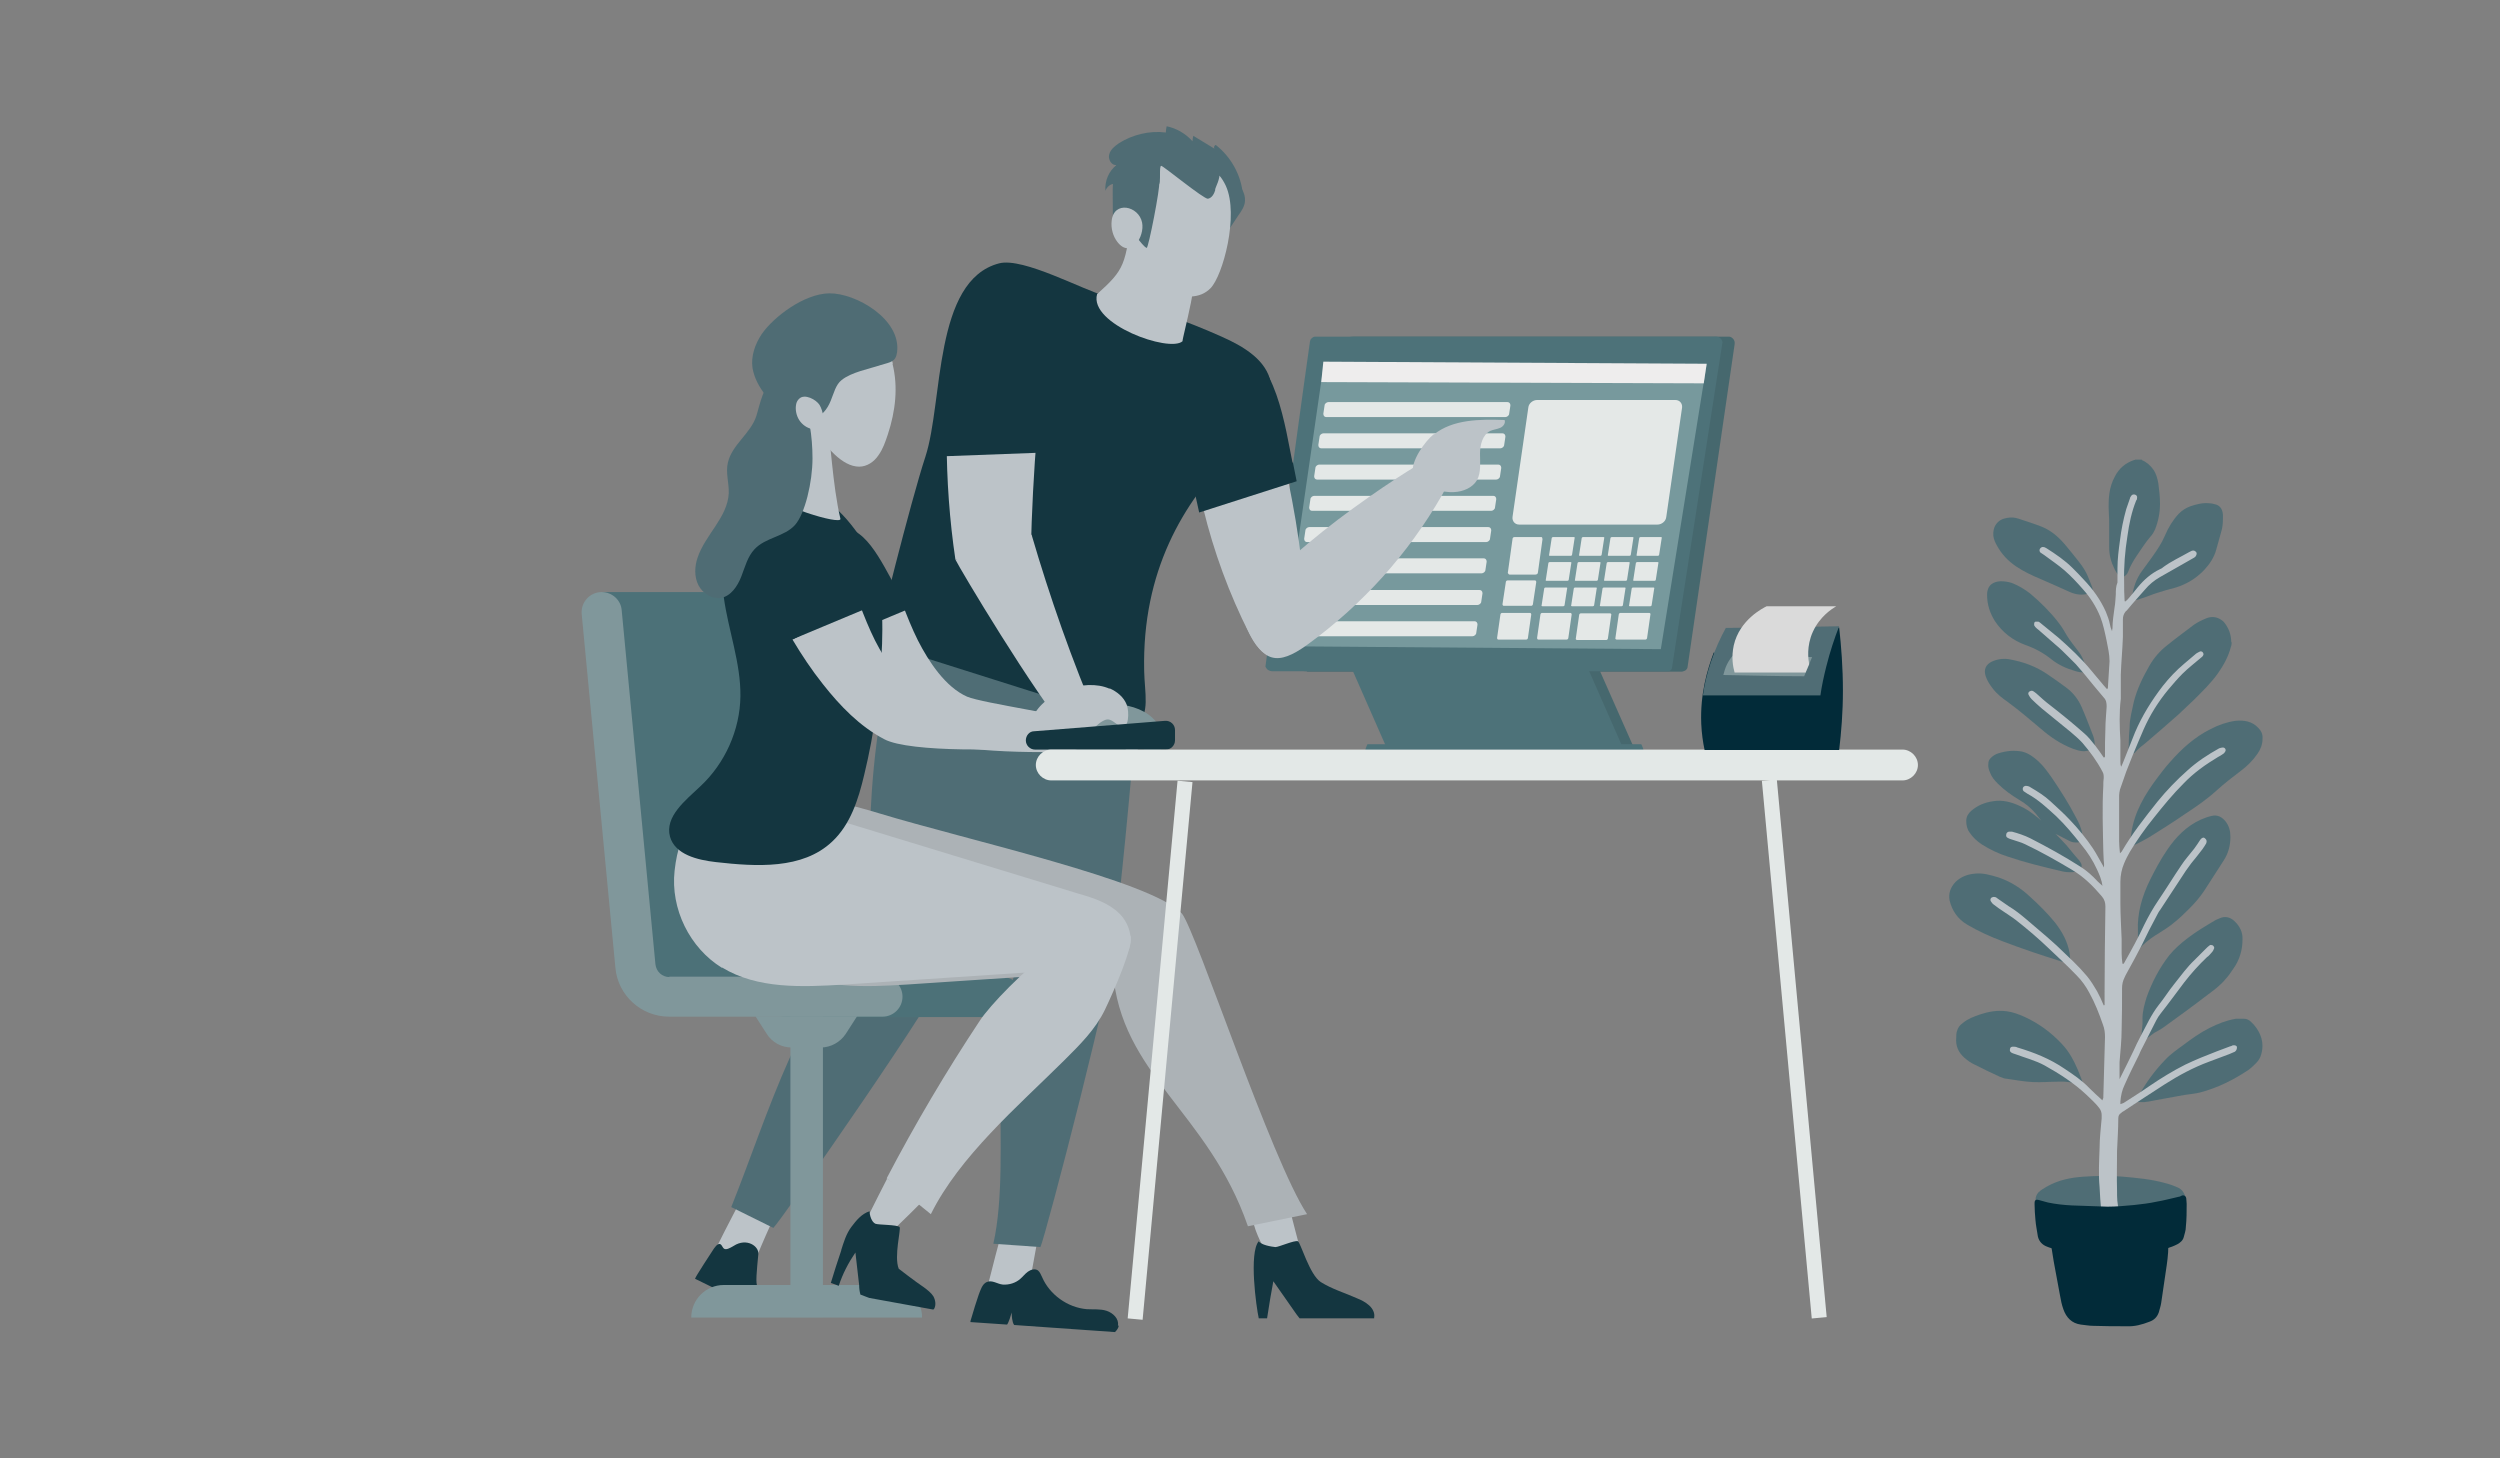 <?xml version="1.0" encoding="UTF-8"?>
<svg id="Ebene_1" data-name="Ebene 1" xmlns="http://www.w3.org/2000/svg" version="1.1" viewBox="0 0 600 350">
  <rect x="0" y="0" width="600" height="350" fill="#808080" stroke="none"/>
  <defs>
    <style>
      .cls-1, .cls-2, .cls-3, .cls-4, .cls-5, .cls-6, .cls-7, .cls-8, .cls-9, .cls-10, .cls-11, .cls-12, .cls-13, .cls-14, .cls-15, .cls-16, .cls-17, .cls-18 {
        stroke-width: 0px;
      }

      .cls-1, .cls-2, .cls-9, .cls-15 {
        fill-rule: evenodd;
      }

      .cls-1, .cls-7 {
        fill: #143640;
      }

      .cls-2 {
        fill: #acb2b6;
      }

      .cls-3 {
        fill: #e3e8e7;
      }

      .cls-4 {
        fill: #77999d;
      }

      .cls-5 {
        fill: #4f6d75;
      }

      .cls-6 {
        fill: #46686e;
      }

      .cls-8 {
        fill: #eeeded;
      }

      .cls-9 {
        fill: #4f6c74;
      }

      .cls-10 {
        fill: #506d75;
      }

      .cls-11 {
        fill: #dadada;
      }

      .cls-12 {
        fill: #4c7178;
      }

      .cls-13, .cls-15 {
        fill: #bcc3c8;
      }

      .cls-14 {
        fill: #e4e8e7;
      }

      .cls-16 {
        fill: #4d7279;
      }

      .cls-17 {
        fill: #022b39;
      }

      .cls-18 {
        fill: #80979b;
      }
    </style>
  </defs>
  <g>
    <polygon class="cls-6" points="394.5 184.8 373 184.8 362.3 160.4 383.7 160.4 394.5 184.8"/>
    <g>
      <path class="cls-6" d="M313.7,161.1c-4,0-6.7-3.2-6.2-7.2l9.3-65.9c.6-4,4.2-7.2,8.2-7.2,30,0,60,0,90.1,0,.1,0,.8.2,1.1.9.2.4.1.8.1,1-.1,1-4.9,33.3-11.3,77.5,0,.1-.2.5-.5.7-.3.2-.6.2-.8.3-30,0-60,0-90,0h0Z"/>
      <path class="cls-16" d="M305.3,161.1c-.6,0-1.1-.4-1.1-.4-.3-.3-.4-.6-.5-.7,2-15.1,10.5-77.1,10.7-78.1.1-.5.4-.7.4-.7.3-.3.6-.4.7-.4,31.9,0,63.9,0,95.8,0,0,0,1.1-.2,1.7.5.3.3.3.6.4.8-4,26-8.1,52-12.1,78,0,0,0,.4-.2.6-.2.3-.6.4-.7.4-7.8,0-93.9,0-95.2,0h0Z"/>
    </g>
    <path class="cls-16" d="M393.9,178.6h-65.7c-.2.4-.7,1.4-.7,2.7,0,1.4.5,2.4.7,2.8h65.7c.2-.4.7-1.4.7-2.8s-.5-2.3-.7-2.7Z"/>
    <polygon class="cls-16" points="381.1 160.4 362.3 160.4 362.1 160.4 343.5 160.4 343.2 160.4 324.4 160.4 333.9 182 352.8 182 353 182 371.6 182 371.8 182 390.6 182 381.1 160.4"/>
    <g>
      <polygon class="cls-4" points="307.9 155.1 398.6 155.8 409.6 87.4 317.7 87.4 307.9 155.1"/>
      <polygon class="cls-8" points="317.6 86.8 409.6 87.3 408.9 92 317.1 91.7 317.6 86.8"/>
    </g>
    <path class="cls-14" d="M361.3,100.1h-43c-.4,0-.7-.3-.7-.8l.3-2c0-.4.5-.8.9-.8h43c.4,0,.7.3.7.8l-.3,2c0,.4-.5.8-.9.8Z"/>
    <path class="cls-14" d="M384.1,133.4h-4.9c-.2,0-.3-.1-.2-.3l.6-3.9c0-.2.2-.3.3-.3h4.9c.2,0,.3.1.2.3l-.6,3.9c0,.2-.2.3-.3.3Z"/>
    <path class="cls-14" d="M377,133.4h-5c-.2,0-.3-.1-.2-.3l.6-3.9c0-.2.2-.3.3-.3h5c.2,0,.3.1.2.3l-.6,3.9c0,.2-.2.3-.3.3Z"/>
    <path class="cls-14" d="M397.9,133.4h-4.9c-.2,0-.3-.1-.2-.3l.6-3.9c0-.2.2-.3.3-.3h4.9c.2,0,.3.1.2.3l-.6,3.9c0,.2-.2.3-.3.3h0Z"/>
    <path class="cls-14" d="M391.1,133.4h-5c-.2,0-.3-.1-.2-.3l.6-3.9c0-.2.2-.3.3-.3h5c.2,0,.3.1.2.3l-.6,3.9c0,.2-.2.3-.3.3Z"/>
    <path class="cls-14" d="M376,153.5h-6.8c-.2,0-.3-.2-.3-.4l.8-5.6c0-.2.2-.4.4-.4h6.8c.2,0,.3.2.3.4l-.8,5.6c0,.2-.2.4-.4.4Z"/>
    <path class="cls-14" d="M385.5,153.6h-7c-.2,0-.4-.2-.3-.4l.8-5.6c0-.2.2-.4.4-.4h7c.2,0,.4.2.3.4l-.8,5.6c0,.2-.2.4-.4.4Z"/>
    <path class="cls-14" d="M394.9,153.5h-6.9c-.2,0-.4-.2-.3-.4l.8-5.6c0-.2.2-.4.4-.4h6.9c.2,0,.4.2.3.4l-.8,5.6c0,.2-.2.4-.4.4h0Z"/>
    <path class="cls-14" d="M366.3,153.5h-6.7c-.2,0-.3-.2-.3-.4l.8-5.6c0-.2.2-.4.4-.4h6.7c.2,0,.3.2.3.4l-.8,5.6c0,.2-.2.4-.4.4Z"/>
    <path class="cls-14" d="M383.2,139.4h-5c-.2,0-.3-.1-.2-.3l.6-3.9c0-.2.2-.3.3-.3h5c.2,0,.3.1.2.3l-.6,3.9c0,.2-.2.3-.3.3Z"/>
    <path class="cls-14" d="M376.2,139.4h-5c-.2,0-.3-.1-.2-.3l.6-3.9c0-.2.2-.3.3-.3h5c.2,0,.3.1.2.3l-.6,3.9c0,.2-.2.3-.3.3Z"/>
    <path class="cls-14" d="M397.1,139.4h-4.9c-.2,0-.3-.1-.2-.3l.6-3.9c0-.2.2-.3.3-.3h4.9c.2,0,.3.1.2.3l-.6,3.9c0,.2-.2.3-.3.3h0Z"/>
    <path class="cls-14" d="M390.2,139.4h-5c-.2,0-.3-.1-.2-.3l.6-3.9c0-.2.2-.3.3-.3h5c.2,0,.3.1.2.3l-.6,3.9c0,.2-.2.3-.3.3Z"/>
    <path class="cls-14" d="M382.3,145.5h-5c-.2,0-.3-.1-.2-.3l.6-3.9c0-.2.2-.3.3-.3h5c.2,0,.3.1.2.3l-.6,3.9c0,.2-.2.3-.3.3Z"/>
    <path class="cls-14" d="M375.2,145.5h-5c-.2,0-.3-.1-.2-.3l.6-3.9c0-.2.2-.3.3-.3h5c.2,0,.3.1.2.3l-.6,3.9c0,.2-.2.3-.3.3Z"/>
    <path class="cls-14" d="M396.1,145.5h-4.9c-.2,0-.3-.1-.2-.3l.6-3.9c0-.2.2-.3.3-.3h4.9c.2,0,.3.1.2.3l-.6,3.9c0,.2-.2.3-.3.3h0Z"/>
    <path class="cls-14" d="M389.2,145.5h-5c-.2,0-.3-.1-.2-.3l.6-3.9c0-.2.2-.3.3-.3h5c.2,0,.3.1.2.3l-.6,3.9c0,.2-.2.3-.3.3Z"/>
    <path class="cls-14" d="M367.5,145.4h-6.6c-.2,0-.3-.2-.3-.4l.8-5.3c0-.2.2-.4.4-.4h6.6c.2,0,.3.2.3.4l-.8,5.3c0,.2-.2.4-.4.4Z"/>
    <path class="cls-14" d="M363.5,128.9c3.4,0,5.9,0,6.3,0,.2,0,.3,0,.3.1,0,.1.1.2.1.4l-1.1,8c0,.3-.3.5-.6.5h-6.2s-.2,0-.3-.2c-.2-.2-.1-.4-.1-.4l1.1-7.9s0-.2.1-.3c.1-.2.3-.2.4-.2h0Z"/>
    <path class="cls-14" d="M397.8,125.9h-33.2c-1,0-1.7-.8-1.6-1.8l3.8-26.3c.1-1,1.1-1.8,2.1-1.8h33.2c1,0,1.7.8,1.6,1.8l-3.8,26.3c-.1,1-1.1,1.8-2.1,1.8Z"/>
    <path class="cls-14" d="M360.1,107.6h-43c-.4,0-.7-.3-.7-.8l.3-2c0-.4.5-.8.9-.8h43c.4,0,.7.3.7.8l-.3,2c0,.4-.5.8-.9.8Z"/>
    <path class="cls-14" d="M359.1,115.1h-43c-.4,0-.7-.3-.7-.8l.3-2c0-.4.5-.8.9-.8h43c.4,0,.7.3.7.8l-.3,2c0,.4-.5.8-.9.8Z"/>
    <path class="cls-14" d="M357.9,122.6h-43c-.4,0-.7-.3-.7-.8l.3-2c0-.4.5-.8.9-.8h43c.4,0,.7.3.7.8l-.3,2c0,.4-.5.8-.9.8Z"/>
    <path class="cls-14" d="M356.7,130.1h-43c-.4,0-.7-.3-.7-.8l.3-2c0-.4.5-.8.9-.8h43c.4,0,.7.3.7.8l-.3,2c0,.4-.5.8-.9.8Z"/>
    <path class="cls-14" d="M355.6,137.6h-43c-.4,0-.7-.3-.7-.8l.3-2c0-.4.5-.8.9-.8h43c.4,0,.7.3.7.8l-.3,2c0,.4-.5.8-.9.8Z"/>
    <path class="cls-14" d="M354.6,145.2h-43c-.4,0-.7-.3-.7-.8l.3-2c0-.4.5-.8.9-.8h43c.4,0,.7.3.7.8l-.3,2c0,.4-.5.8-.9.8Z"/>
    <path class="cls-14" d="M353.4,152.7h-43c-.4,0-.7-.3-.7-.8l.3-2c0-.4.5-.8.9-.8h43c.4,0,.7.3.7.8l-.3,2c0,.4-.5.8-.9.8Z"/>
  </g>
  <g>
    <g>
      <g>
        <path class="cls-13" d="M288.8,122.1c2.5,10.3,6.2,20.4,11,29.9,1.3,2.6,3.2,5.4,6,5.6,3.3.2,6.1-3.2,6.6-6.5,1.5-9-.7-23.4-3.2-35.6l-20.5,6.6Z"/>
        <path class="cls-1" d="M310.2,111c-1.6-7.5-4-26.7-14.1-27.6-11.8-1-12,16.3-11.1,23.8.6,5.3,1.6,10.6,2.8,15.8l23.4-7.5c-.3-1.5-.6-3-.9-4.5Z"/>
        <path class="cls-13" d="M340.2,111.7c1.8-1.1,4-2.2,5.9-1.2,2.7,1.5,1.6,5.6,0,8.3-8.1,14.1-19.1,26.3-32.3,35.9-7.3,5.3-10.7,4.2-14.5-3.9-4.2-8.9,29.6-32.4,40.8-39.1Z"/>
        <path class="cls-13" d="M344.1,104.3c4.6-3.7,11.1-3.7,17-3.5.3.7-.3,1.6-1.1,1.9-.7.3-1.6.4-2.3.7-1.9.9-2.5,3.4-2.5,5.5,0,2.1.3,4.4-.7,6.3-1.1,1.9-3.4,2.8-5.5,2.9-2.6.2-9.2-1.1-9.9-4.4-.6-3,2.9-7.8,5-9.5Z"/>
      </g>
      <g>
        <path class="cls-5" d="M273.6,146.7c-2.2-6.3-26.1,1.1-30.2,11.5-2.6,2.1-4.9,5.3-5.9,8.6-1.8,5.5-1.2,11-.6,16.2,2.3,18.7,5.4,37.1,9.2,55.1.3,1.3.6,2.7,1.4,3.7,2,2.4,5.4,1.5,8.3-.8.2.1.4.2.6.3,1.9.7,8-3.5,9.4-5.2,1.4-1.7,9.6-84.4,7.9-89.5Z"/>
        <path class="cls-13" d="M236.6,310.2c3.2.7,6.6.7,10.1,0,.7-3.8,1.4-7.7,2.1-11.5,0-.5.2-1,0-1.4-.2-.6-.9-.9-1.6-1.1-2.6-.7-6.6-1.1-7.5,2.2-1.1,4-2,7.9-3.1,11.9Z"/>
        <path class="cls-5" d="M267.3,225.8c-1.8-7-10.4-12.4-19.1-1-13.3,17.3-4.9,52-9.8,73.7l11.3.8c1.1-2.1,18.7-69.6,17.7-73.5Z"/>
        <path class="cls-5" d="M219.6,165.5c2.6,2.4,6.2,2.9,9.6,3.2,28,2,44.8-6,41.8-19.1-3-13.5-28.2-13.1-41.6-9.8-2.9.7-7.1,1.3-9.2,3.8-3.1,3.6-6.9,16.2-.7,21.9Z"/>
        <path class="cls-5" d="M215,155.8c5.3-18.4,38.4-11.4,41,7.4,1.3,9.7-1.9,19.4-5.8,28.4-3.2,7.4-6.8,14.5-10.9,21.4-3.6,6.2-8,14.4-12.3,20.1-.5.6-17-1.4-17.4-5-.9-8.9-1.2-17.9-.9-26.9.4-15,2-30.9,6.2-45.4Z"/>
        <path class="cls-7" d="M268.3,318.1c.3-1.6-1.2-3-2.7-3.5s-3.2-.3-4.8-.4c-4.6-.4-8.9-3.5-10.7-7.7-.3-.6-.5-1.2-1-1.6-.7-.5-1.7-.2-2.4.3s-1.2,1.2-1.8,1.7c-1.1,1-2.7,1.5-4.2,1.4-1.3-.1-2.6-1.2-3.9-.6-1.1.5-1.5,2-1.9,3-.6,1.8-1.2,3.6-1.7,5.4-.1.4-.3.8-.3,1.2l8.8.6c.4-.5.9-2.2,1.1-2.9,0,.7.1,2.4.6,3l24.2,1.7c.4-.4.8-.9.9-1.5Z"/>
        <g>
          <path class="cls-13" d="M171.2,300.8c2.7,1.9,5.9,3.2,9.2,3.7,1.5-3.6,3-7.2,4.6-10.7.2-.5.4-.9.3-1.4,0-.7-.7-1.3-1.2-1.7-2.2-1.6-5.8-3.6-7.4-.6-1.9,3.6-3.7,7.2-5.5,10.8Z"/>
          <path class="cls-5" d="M227.4,232.2c.6-7.3-6.4-16.9-17.3-8.2-17.5,14-25.8,43.8-34.6,65.7l10.1,5c1.7-1.5,41.4-58.4,41.7-62.5Z"/>
          <path class="cls-7" d="M181.5,312.3c.8-1.4.8-2.9.3-3.6-.5-.6-.2-3.5.2-7.7.2-1.9-2.8-4-5.9-2-1,.6-1.8,1-2.3.7-.5-.3-.6-1.4-1.4-1.1-.7.3-1.4,1.6-2,2.5-1,1.5-2,3.1-3,4.7-.2.3-.4.7-.6,1.1l13.7,6.7c.4-.3.7-.8,1-1.3Z"/>
        </g>
      </g>
      <path class="cls-1" d="M274.6,160.9c-.5-23.8,9.3-40.2,21.3-52.3,4.7-4.7,10.3-10.2,9.1-16.7-1-5.5-6.6-8.8-11.8-11.1-8.9-4-18.1-7.1-27.5-9.6-5.6-1.5-20.1-9.5-25.9-8-15.8,4.1-13.4,33.2-17.7,46.4-3.5,10.6-11.8,43.8-11.7,44.6l62.3,19.7c3.4-2.4,2-7.6,1.9-12.9Z"/>
      <g>
        <path class="cls-13" d="M286.6,61.1c-3-8-10.7-11.5-14.9-10.7-1.5,13.4-1.8,14.2-8.4,20.2-2,7.2,17.4,14.1,20.5,11.3,0-1.1,4.4-16.6,2.9-20.7Z"/>
        <path class="cls-9" d="M296.7,43.5c1.1,1.3,2.2,2.9,2.1,4.6,0,1.3-.8,2.5-1.6,3.6-.9,1.4-1.9,2.8-2.8,4.3-.9-2-1-4.2-1.2-6.4-.2-2.2-.7-4.4-2.1-6.1-.9-1-2.2-1.9-2.2-3.3,0-1.9,2.1-2.3,3.3-1.3,1.6,1.4,3.1,2.9,4.5,4.5Z"/>
        <path class="cls-13" d="M275.6,41.7c5.1-6,15.1-4.7,18.6,2.9,3.2,7-.7,21.6-3.7,24.6-5.1,5.2-15.7-1.1-17.1-5.1-2.1-5.9-2.1-17.3,2.2-22.4Z"/>
        <path class="cls-9" d="M278.2,43.8c.3,1.1-2.6,15.9-3,15.7-1.4-.6-3.2-4.8-6-4.7-.9,0-2.1.6-2.1-1.2,0-11.2-.5-10.6,1.6-11.6,4.4-2.2,9-.3,9.6,1.7Z"/>
        <path class="cls-13" d="M266.8,53c-.2,1.8.3,3.7,1.4,5.1,3.2,4.1,6.6-1.3,5.9-4.7-.8-4-6.8-5.3-7.3-.4Z"/>
        <path class="cls-9" d="M291.7,45.5c-.3,1-.8,2-1.8,2.2-1,.1-10.6-7.8-11.2-7.9-.6,0,0,4.1-.6,4.5-.6.4-1.3,0-2-.2-2.8-1.2-5.9-1.1-8.9-.9-.2-.9,0-2.5.5-3.2.5-.8,1.1-1.4,1.8-2,3-2.6,6.8-4.6,10.8-4.5,2.4,0,4.7.8,6.9,1.7,8.5,3.6,4.8,8.8,4.4,10.3Z"/>
      </g>
      <path class="cls-13" d="M248.9,103.6l-21.7,2c0,9.6.7,19.3,2.1,28.7l18.1-1.8c.2-9.6.7-19.1,1.5-28.9Z"/>
      <path class="cls-1" d="M250.6,89.2c.9-8.3,7.4-20.4-2-24.4-8.6-3.7-16.7,2-18.4,10-2.4,11.3-3.5,23-3.5,34.7l24.1-.9c.5-6-.9-13.1-.3-19.4Z"/>
      <path class="cls-13" d="M247.5,128.3l-18.2,6c1,2.1,18.8,32,27.8,42.6,1.5,1.8,3.9,3.7,5.9,2.4,1.6-1.1,1.7-3.5.9-5.3-6.7-15.6-12-30.9-16.3-45.6Z"/>
      <path class="cls-9" d="M267.5,44.1c-1,0-1.9.8-2.2,1.7-.2-2.3.8-4.8,2.7-6.2-1.2.2-2.1-1.3-1.8-2.5.3-1.2,1.3-2,2.3-2.7,3.3-2.1,7.4-3.1,11.3-2.6,0-.5.1-1,.2-1.5,2.4.5,4.6,1.8,6.2,3.6,0-.4.1-.9.2-1.3,1.7,1,3.4,2.1,5.1,3.1-.3-.3,0-.9.3-.9,3.7,2.9,6.1,7.3,6.5,11.9-2.1-2.4-4.7-4.3-7.6-5.5-4.4-1.8-9.3-2.1-13.5-4.4.6,2.3-1.8,4.9-4.2,4.5.4-.4.8-.8,1.2-1.2l-6.7,4Z"/>
      <path class="cls-13" d="M267.9,169.6c1.6.4,2.8,1.6,3.9,2.7l4.9,5c.7.7,1.4,1.6,1,2.5-.4.8-1.5.9-2.2.5-.7-.4-1.2-1.2-1.7-1.9-.2,1.4-1.5,2.5-2.9,2.4-.6-.7-1.3-1.4-1.9-2.1-1.2,1.5-3.5,1.5-5.4,1.3-3.1-.3-7-1.3-4.8-4.9,1.6-2.6,5.6-6.3,9-5.5Z"/>
    </g>
    <g>
      <path class="cls-12" d="M172.4,142.1h0c.2,0,.5,0,.7,0,2.5,0,4.5,1.9,4.8,4.3l8.1,85c.2,1.7,1.6,3.1,3.4,3.1h51.2c2.6,0,4.8,2.1,4.8,4.8s-2.1,4.8-4.8,4.8h-51.2c-3.9,0-7.4-1.8-9.8-4.5-2.8.2-13.7,1.1-13.7,1.1l-11.2-3.6-10.1-95h27.9Z"/>
      <path class="cls-18" d="M160.7,234.5c-1.8,0-3.2-1.3-3.4-3.1l-8.1-85c-.2-2.4-2.3-4.3-4.8-4.3h0c-2.8,0-5,2.4-4.8,5.2l8.1,85c.6,6.6,6.2,11.7,12.9,11.7h51.2c2.6,0,4.8-2.1,4.8-4.8h0c0-2.6-2.1-4.8-4.8-4.8h-51.2Z"/>
      <rect class="cls-18" x="189.7" y="244" width="7.8" height="72.1"/>
      <path class="cls-18" d="M165.9,316.2h0c0-4.3,3.5-7.8,7.8-7.8h39.8c4.3,0,7.8,3.5,7.8,7.8h-55.3Z"/>
      <path class="cls-18" d="M197.1,251.4h-7.1c-2.4,0-4.7-1.2-6-3.3l-2.7-4.2h24.4l-2.7,4.2c-1.3,2-3.6,3.3-6,3.3Z"/>
    </g>
    <g>
      <path class="cls-13" d="M261.2,173.6c-3.8-1.8-25.3-4.8-29.1-6.4-5.2-2.3-9.2-8.4-11.8-13.5-1.4-2.8-2.6-5.8-3.7-8.7l-16.1,8.5c2.2,3.7,4.6,7.3,7.3,10.7,4.1,5.2,8.8,10.1,14.7,13.2,6.1,3.3,31.3,3.6,38.1,2.6,5.5-1.1,4.3-4.5.6-6.3Z"/>
      <path class="cls-7" d="M205.3,127.5c-4.2-2.3-13-1.8-13.4,4.3-.2,3.6,1.8,7.5,3.2,10.8,1.5,3.6,3.3,7.1,5.2,10.5,0,.1.1.2.2.4l17.7-7.4c-3.9-4.9-7.5-15.6-13-18.6Z"/>
      <path class="cls-18" d="M276.6,172.3c1.4,1.3,2.5,3.1,2.5,5.1s-1.5,5.8-3,4.5c-1.2-1.1-1.5-2.9-3.1-2.8-1.6,0-3,.9-4.5,1.5-4.4,1.7-17.7-.6-12-7.6,4.3-5.3,15.4-5.2,20.1-.7Z"/>
      <path class="cls-13" d="M306,304c.9,1.4,2.1,2.9,3.8,2.8,2.8,0,3-4.1,2.3-6.8-.8-2.9-1.5-5.8-2.3-8.8l-8.9,2.6c1,3.7,3.4,7.6,5.1,10.1Z"/>
      <path class="cls-2" d="M283.7,219.3c-7.1-7.9-51.7-17.7-72.7-24.1-15.7-4.8-31.8-7.5-34.1,13.7-1,9.1,3.6,18.5,11.4,23.3,8.5,5.2,19.2,4.7,29.2,4.1,19-1.3,30.6-2,49.6-3.3,1.8,24.9,22.9,33.8,32.4,61.3l14.2-2.9c-8.6-13-26.5-67.5-30-72.1Z"/>
      <path class="cls-13" d="M208.6,291.2c-.7,1.5-1.4,3.3-.6,4.7,1.5,2.4,5.1.6,7.1-1.4,2.2-2.1,4.3-4.2,6.5-6.4l-8.7-5.2c-1.4,2.7-2.8,5.5-4.2,8.3Z"/>
      <path class="cls-15" d="M173.3,232.2c8.5,5.2,19.2,4.7,29.2,4.1,19.7-1.3,39.3-2.6,59-3.9,3.1-.2,6.7-.6,8.6-3.1,2.3-2.9,1.2-7.4-1.4-10-2.6-2.6-6.3-3.8-9.8-4.8-21-6.4-41.9-12.8-62.9-19.2-15.7-4.8-31.8-7.5-34.1,13.7-1,9.1,3.6,18.5,11.4,23.3Z"/>
      <path class="cls-15" d="M271.3,224.7c-4.3-13.4-31.4,13.1-36.1,20.2-8.1,12.2-15.6,24.9-22.4,37.9l10.6,8.6c6.9-13.9,20.7-25.7,32-36.9,3.7-3.7,7.5-7.4,9.8-12.2,2.3-4.8,6.9-15.4,6.1-17.7Z"/>
      <path class="cls-7" d="M173.7,143.3c1.1,8,4.1,15.8,4,23.8-.1,8.1-3.7,16.1-9.6,21.6-3.6,3.4-8.6,7.3-7.3,12.1,1.2,4.3,6.6,5.6,11,6.1,9.7,1.1,20.8,1.8,27.9-4.9,4.4-4.1,6.3-10.1,7.7-16,2.5-10.3,3.9-20.9,4.3-31.5.3-9-.3-18.7-5.5-26-5.2-7.4-11-12.3-19.4-9.7-9.6,9.4-14.3,16.4-13.2,24.3Z"/>
      <path class="cls-1" d="M302,297.8c.6,1,3.1,1.4,4.1,1.5.8,0,4.6-1.7,5.4-1.4.6.2,2.8,8.1,5.5,9.8,2.7,1.7,5.8,2.6,8.7,3.9,1,.4,2,.9,2.9,1.7s1.4,1.9,1.2,2.9c0,0,0,.2,0,.2h-17.9c-.5-.6-1-1.3-1.4-1.9-1.6-2.3-3.3-4.7-4.9-7-.5,2.6-1,5.6-1.5,8.9h-2c-.6-2.7-2.4-15.7,0-18.5Z"/>
      <path class="cls-1" d="M201.9,300c.6-1.9,1.2-3.9,2.4-5.5,1.2-1.6,2.5-3.2,4.4-3.8,0,1,.5,2.6,1.4,3,.8.3,5.2.2,5.8.8.4.4-1.4,7.1-.2,10,0,0,4,3.1,6.1,4.5.8.6,1.7,1.3,2.2,2.1.5.9.7,2.1.2,3,0,0-.1.1-.2.2l-15.4-2.8-2.1-.8c-.2-.7-.3-1.5-.3-2.2-.3-2.6-.6-5.3-.9-7.9-1.7,2.5-3.1,5.2-4,8l-1.9-.7c.8-2.6,1.6-5.2,2.5-7.8Z"/>
      <path class="cls-13" d="M250.9,172.7c-3.8-1.8-25.3-3.8-29.1-5.5-5.2-2.3-9.2-8.4-11.8-13.5-1.4-2.8-2.6-5.8-3.7-8.7l-16.1,8.5c2.2,3.7,4.6,7.3,7.3,10.7,4.1,5.2,8.8,10.1,14.7,13.2,6.1,3.3,31.3,2.7,38.1,1.6,5.5-1.1,4.3-4.5.6-6.3Z"/>
      <path class="cls-7" d="M203.5,137.8c-1.9-4.1-4.5-8.2-8.4-10.4-4.2-2.3-13-1.8-13.4,4.3-.2,3.6,1.8,7.5,3.2,10.8,1.5,3.6,3.3,7.1,5.2,10.5,0,.1.1.2.2.4l17.7-7.4c-.9-2.4-3.5-5.9-4.5-8.2Z"/>
      <path class="cls-13" d="M266.3,165.2c1.8.8,3.4,2.1,4.1,3.9.7,1.8.5,6-1.3,5.3-1.5-.6-2.4-2.2-3.9-1.6-1.5.6-2.5,1.9-3.7,3-3.5,3.1-16.9,5.4-13.9-3,2.3-6.5,12.7-10.2,18.7-7.5Z"/>
      <g>
        <path class="cls-13" d="M188.3,98.7c.8-1.6,9.9,3.1,10.4,4.2.5,1.1,1.1,13.7,3,21.6.4,1.7-16.4-3.5-15.2-5.6,1.9-3.3,3.9-16.1,1.8-20.3Z"/>
        <path class="cls-13" d="M214.3,87.3c-3.1-13-20.8-10.2-25.1-8.9-4.2,1.3-4.3,7.2-4.7,11.6-.3,2.7.7,5.4,2.3,7.5,1.5,2.1,8.3,5.2,8.7,5.3,2.5,4.3,6.6,9.2,10.7,9.2,1.9,0,3.6-1.2,4.6-2.7,1.1-1.5,1.7-3.3,2.3-5.1,1.8-5.5,2.5-11.3,1.1-16.9Z"/>
        <path class="cls-9" d="M183.7,94.8c-1.5-1.9-2.7-4.1-3.1-6.5-.4-2.8.6-5.7,2.2-8.1,2.9-4.2,10.2-9.7,16.2-9.8,6.4-.1,17.3,6.2,16.3,14.1-.3,2.4-1.6,2.4-3.9,3.1-3,1-7,1.7-9.4,3.6-2.9,2.3-1.6,7.9-7.7,9.7-1.9.6-4,4-5.2,6.7-1.5-1.7-3.9-11-5.4-12.8Z"/>
        <path class="cls-9" d="M174.7,111c-.6,2.4.3,5,.2,7.4-.3,5.8-5.7,10-7.5,15.5-.7,2.1-.8,4.5.2,6.5,1,2,3.2,3.4,5.4,3.1,2.4-.4,4-2.8,4.9-5.1.9-2.3,1.5-4.8,3.2-6.6,2.6-2.8,7.2-3,9.7-5.8,2.4-2.7,4.2-10.3,4.2-16,0-10.8-3.5-20.7-8.7-19.1-3.1.9-4,6.6-4.8,9-1.4,4.2-5.8,6.8-6.8,11.1Z"/>
        <path class="cls-13" d="M191.7,95.8c-.3.3-.5.7-.6,1.1-.3,1.3,0,2.8.7,3.9.7,1.1,1.9,2,3.3,2.2.5.1,1.1.1,1.6-.2,1.6-1,.8-4.3,0-5.6-.8-1.3-3.6-2.8-4.9-1.5Z"/>
      </g>
    </g>
    <path class="cls-7" d="M279.6,173l-31.4,2.5c-1.2,0-2,1.1-2,2.2h0c0,1.2,1,2.2,2.2,2.2h31.4c1.2,0,2.2-1,2.2-2.2v-2.5c0-1.3-1.1-2.3-2.4-2.2Z"/>
    <g>
      <rect class="cls-3" x="213.4" y="250.1" width="129.6" height="3.6" transform="translate(1.9 505.8) rotate(-84.7)"/>
      <rect class="cls-3" x="428.8" y="187.1" width="3.6" height="129.6" transform="translate(-21.4 40.7) rotate(-5.3)"/>
      <path class="cls-3" d="M456.6,187.3h-204.3c-2,0-3.7-1.7-3.7-3.7h0c0-2,1.7-3.7,3.7-3.7h204.3c2,0,3.7,1.7,3.7,3.7h0c0,2-1.7,3.7-3.7,3.7Z"/>
    </g>
  </g>
  <g>
    <path class="cls-17" d="M441.4,180h-17v-29.4h17c.5,4.5.9,9.6.9,15.2,0,5.2-.4,10-.9,14.2h0Z"/>
    <path class="cls-17" d="M436.8,180h-27.7c-.4-1.9-.7-4-.8-6.3-.3-7.2,1.5-13.1,3-17.1,8.5,3.4,17,6.8,25.5,10.2v13.1h0Z"/>
    <path class="cls-10" d="M441.4,150.3c-1.1,2.8-2.2,6.1-3.1,9.7-.6,2.4-1.1,4.7-1.4,6.9-9.4,0-18.8,0-28.2,0,.3-2.3.9-5,1.9-8,1.1-3.3,2.4-6,3.6-8.2,9.1-.1,18.2-.2,27.2-.4h0Z"/>
    <path class="cls-18" d="M434.9,157.7c-.6,1.5-1.3,3.1-1.9,4.6-6.5,0-13-.2-19.4-.3.2-.7.4-1.6.9-2.6.5-1,1.1-1.8,1.6-2.3,6.5.2,12.8.4,18.8.6Z"/>
    <path class="cls-11" d="M433.4,161.4c-5.7,0-11.4,0-17.1,0-.4-1.4-.8-3.7-.2-6.5,1.4-6.2,7.1-9,7.9-9.4h16.7c-1,.6-3.9,2.4-5.6,6.1-1.6,3.5-1.1,6.7-.9,7.8-.3.7-.6,1.4-.9,2.1h0Z"/>
  </g>
  <g>
    <path class="cls-5" d="M506.2,292.4c-2.9.1-5.8.1-8.7-.3-1.3-.2-2.5-.5-3.8-.7-.3,0-.6-.2-.9-.2-1.3-.2-2.5-.9-3.5-1.7-1-.8-1-2.3-.1-3.3.6-.6,1.3-1,2-1.4,2.8-1.6,5.8-2.2,8.9-2.4,3.1-.2,6.2-.3,9.4,0,3.4.3,6.7.6,10,1.5,1.2.3,2.3.7,3.4,1.2.7.4,1.1.9,1.4,1.6.4.9.1,1.9-.6,2.6-.7.6-1.6,1-2.5,1.3-1.9.7-3.9,1-5.9,1.4-2.7.5-5.4.5-8.1.6-.3,0-.6,0-.8,0Z"/>
    <path class="cls-17" d="M520.6,298c0,.3-.2.7-.2,1,0,2.1-.3,4.1-.6,6.1-.4,2.5-.7,5-1.1,7.5-.1.8-.4,1.6-.6,2.4-.4,1.1-1.1,1.8-2.2,2.2-1.8.7-3.6,1.2-5.5,1.1-2.7,0-5.3,0-8-.1-1,0-2-.2-3-.3-2.2-.3-3.5-1.7-4.2-3.7-.4-1.1-.6-2.2-.8-3.3-.5-2.7-1-5.4-1.5-8.1-.3-1.7-.5-3.3-.8-5,0-.4,0-.9,0-1.3,0-.9.7-1.4,1.6-1.2,2.7.5,5.4.5,8,.2,2.6-.2,5.3-.5,7.9-.5,2.1,0,4.3,0,6.4-.2,1,0,2-.3,2.9-.6.6-.2,1.2-.2,1.7.3,0,1.1,0,2.3,0,3.4Z"/>
    <g>
      <path class="cls-5" d="M514,110.4c1.2.5,2.1,1.3,2.8,2.3.7,1,1,2.2,1.2,3.3.2,1.6.4,3.2.4,4.9,0,2.1-.4,4.2-1.2,6.2-.3.6-.6,1.2-1.1,1.7-1.2,1.4-2.2,3-3.3,4.6-.8,1.2-1.5,2.4-2,3.7-.2.7-.7,1.1-1.3,1.4,0,0,0,.1,0,.2,0,.2,0,.3,0,.5-.2,0-.4,0-.5-.2-.5-.8-1.1-1.6-1.5-2.4-.8-1.6-1.3-3.3-1.3-5.2,0-1.7,0-3.4,0-5.1,0-1.2,0-2.4-.1-3.6-.1-2.9,0-5.7,1.5-8.4,1-1.9,2.5-3.2,4.6-3.9.1,0,.2,0,.3-.1.5,0,1,0,1.6,0Z"/>
      <path class="cls-5" d="M490.1,197.2c-.5-.6-1-1.3-1.5-1.9-1.2-1.4-2.5-2.5-4.1-3.4-1.8-1.1-3.5-2.3-5-3.8-.8-.8-1.5-1.6-1.9-2.7-.3-.7-.5-1.4-.4-2.1,0-.6.2-1,.6-1.4.5-.5,1.1-.9,1.8-1.1,1.9-.6,3.8-.8,5.8-.4,1.5.4,2.7,1.3,3.8,2.3,1.3,1.2,2.2,2.5,3.2,3.9,2.1,3.1,4.2,6.4,5.9,9.7.6,1.1,1.1,2.2,1.4,3.5,0,.3.1.5-.1.8,0,0,0,.3,0,.4,0,.7-.3,1.2-1,1.2-.6,0-1.2,0-1.8-.3-1-.5-2.1-1.1-3.1-1.6-.1,0-.3-.1-.4-.2,0,0,0,0-.1-.1,0,0,0,0,.1.1.9.9,1.8,1.8,2.6,2.7,1.1,1.3,2.1,2.6,3.2,3.8.1.2.2.3.3.5.4.6.2,1.5-.5,1.8-.4.2-.9.3-1.3.4-1.1.1-2.1,0-3.2-.3-4.2-1-8.4-2-12.5-3.4-2.2-.7-4.3-1.7-6.2-2.9-1.2-.8-2.2-1.7-3-2.9-.6-.8-.8-1.8-.8-2.8,0-1,.5-1.8,1.2-2.4,1.5-1.3,3.2-2,5.2-2.3,2.3-.4,4.5.2,6.6,1.2,2,.9,3.7,2.3,5.3,3.7h0Z"/>
      <path class="cls-5" d="M543,177.4c0,1.3-.5,2.5-1.2,3.5-1.1,1.6-2.5,3-4,4.1-2,1.5-3.9,3-5.8,4.7-2.3,2.1-4.9,3.9-7.5,5.6-2.6,1.8-5.3,3.5-8,5.2-1.2.8-2.5,1.4-3.8,2.1-.4.2-.9.4-1.1.9,0,0-.2.2-.3.1,0,0-.2-.1-.2-.2,0-.2,0-.5,0-.7.1-.9.3-1.7.4-2.6.7-5.2,3.3-9.5,6.4-13.6.9-1.2,1.9-2.5,2.9-3.6,2.8-3.2,5.9-6,9.7-7.9,1.9-1,3.9-1.7,6-2,2.1-.2,4,.1,5.5,1.7.7.7,1.1,1.6,1,2.5Z"/>
      <path class="cls-5" d="M535.6,154c0,.3,0,.8-.2,1.3-.6,2.3-1.7,4.3-3.1,6.3-1.7,2.4-3.8,4.4-5.9,6.5-1.2,1.1-2.4,2.3-3.6,3.4-2.5,2.2-5,4.4-7.6,6.6-.9.8-1.9,1.4-2.7,2.4-.1.1-.3.3-.4.3-.2,0-.4.1-.5.3-.1.2-.5.2-.5,0,0-.7-.4-1.4-.2-2.2,0-.1,0-.3,0-.4,0-1.3.1-2.6.2-3.9,0-2.1.6-4.1,1-6.1.8-3.2,2.2-6,3.8-8.8,1.1-1.9,2.5-3.5,4.3-4.9,2.1-1.7,4.3-3.3,6.4-4.9.9-.6,1.9-1.1,2.9-1.5,1.2-.5,2.4-.4,3.5.3.3.2.7.5.9.8,1,1.3,1.6,2.8,1.6,4.7Z"/>
      <path class="cls-5" d="M499.5,260.4c-1.8-.6-3.6-.9-5.4-.8-2.1,0-4.1.2-6.2.1-2.1-.1-4.2-.5-6.3-.8-.6,0-1.1-.3-1.7-.5-2-.9-4-1.9-6-2.9-.9-.4-1.7-1-2.4-1.6-1.5-1.3-2.2-2.9-2-4.9,0-.5,0-1.1.2-1.6.2-.8.7-1.4,1.4-1.9,1.2-1,2.6-1.5,4-2,2.1-.7,4.2-1.1,6.5-.8,1.5.2,2.8.7,4.2,1.3,3.5,1.6,6.5,3.8,9.1,6.6,1.7,1.8,2.8,3.9,3.8,6.2.3.8.6,1.5.9,2.3.2.4.2.9,0,1.3Z"/>
      <path class="cls-5" d="M514,250.1c0-.2-.1-.3-.1-.5,0-1.3.2-2.5.3-3.8,0-.5,0-1,0-1.4,0-1.8.5-3.4,1-5.1,1.3-3.6,3-6.9,5.4-10,1.3-1.6,2.8-2.9,4.5-4.2,2.1-1.6,4.3-2.9,6.5-4.2.3-.2.7-.3,1.1-.5,1.3-.6,2.5-.3,3.5.6,1.3,1.2,2.1,2.7,2,4.5,0,2.5-.7,4.9-2.2,7-.6.8-1.1,1.7-1.8,2.4-1.2,1.5-2.8,2.7-4.3,3.8-3.5,2.7-7.1,5.3-10.7,7.9-.7.5-1.5.9-2.2,1.3-.4.3-.8.6-1.2.9-.5.4-1.1.8-1.6,1.3,0,0-.1,0-.2,0Z"/>
      <path class="cls-5" d="M513.1,223.4c-.2-4.2,1-8.4,3-12.4,1.2-2.4,2.5-4.8,4-7,2.1-3.1,4.6-5.7,8.1-7.3.9-.4,1.8-.7,2.7-.9,1.3-.3,2.4.3,3.2,1.3.9,1.1,1.2,2.4,1.2,3.8,0,2-.5,3.9-1.6,5.6-1.6,2.4-3.1,4.9-4.7,7.3-1,1.5-2.2,2.9-3.5,4.2-1.2,1.2-2.4,2.4-3.7,3.4-1,.9-2.2,1.6-3.4,2.4-1.5.9-3,1.9-4.3,3.2-.2.2-.4.6-.8.4-.4-.2-.2-.5-.2-.8,0-.9,0-1.9,0-3.2Z"/>
      <path class="cls-5" d="M496.2,231c-.5,0-.9-.1-1.3-.2-4.8-1.5-9.6-3.1-14.3-4.9-2.9-1.1-5.8-2.4-8.5-4-2.2-1.3-3.6-3.3-4.2-5.8-.3-1.7.2-3.1,1.4-4.4,1.2-1.2,2.7-1.8,4.4-2,2.1-.3,4,.3,6,.9,2.9,1,5.4,2.6,7.6,4.7,2.1,1.9,4.1,3.9,5.9,6.1,1.7,2.2,3,4.5,3.5,7.3.1.6.1,1.3.2,1.9,0,.4.1.7.2,1,0,.2.2.4,0,.5-.3.1-.4,0-.5-.3-.1-.3-.2-.6-.3-.8Z"/>
      <path class="cls-5" d="M513,264.3c-.3.2-.5.4-.8.7-.2.1-.4.2-.5,0,0-.1,0-.3.2-.4.7-.5,1.2-1.3,1.6-2,1.7-3,3.7-5.7,6.1-8.2,1.3-1.4,2.9-2.5,4.4-3.6,2-1.5,4.1-3,6.3-4.1,2-1,4-1.8,6.3-2.2.6,0,1.3,0,2,0,.6,0,1.2.3,1.6.7,2.1,1.9,3.4,4.8,2.5,7.8-.2.8-.6,1.5-1.2,2.1-.6.6-1.2,1.2-1.9,1.7-3.6,2.4-7.4,4.3-11.6,5.4-1.2.3-2.5.4-3.8.6-2.2.4-4.4.8-6.6,1.2-1.2.2-2.5.6-3.8.5-.3,0-.6,0-.8,0Z"/>
      <path class="cls-5" d="M500.2,180.3c-1,0-1.8-.3-2.7-.6-2.9-1.1-5.4-2.8-7.7-4.8-2.6-2.2-5.2-4.4-7.9-6.4-1.3-.9-2.6-1.9-3.6-3.2-.7-.9-1.3-1.8-1.7-2.9-.6-1.7,0-2.9,1.4-3.6,1.3-.6,2.7-.8,4.1-.6,3.4.6,6.5,1.7,9.4,3.7,1.5,1,3,2.1,4.5,3.2,1.6,1.2,2.8,2.8,3.6,4.6,1,2.3,1.9,4.7,2.8,7,.3.9.4,1.8.3,2.7,0,.3-.2.5-.5.6-.7.1-1.3.2-2,.3Z"/>
      <path class="cls-5" d="M533.5,124.5c0,1.2-.1,2.1-.4,3.1-.4,1.4-.8,2.9-1.2,4.3-.5,1.9-1.6,3.5-2.9,4.9-1.9,2-4.2,3.4-6.8,4.2-1.5.4-3,.8-4.5,1.3-1.3.4-2.6,1-4,1.4-.4.2-.9.3-1.4.3-.5,0-.7-.3-.6-.8.3-2.2,1-4.3,2.4-6.2.8-1.1,1.6-2.2,2.4-3.3,1.2-1.7,2.3-3.3,3.1-5.2.8-1.9,1.9-3.7,3.3-5.2.8-.8,1.7-1.4,2.8-1.8,1.5-.5,3-.9,4.7-.7.5,0,1,.2,1.5.3,1.1.4,1.5,1.3,1.6,2.4,0,.4,0,.8,0,1.1Z"/>
      <path class="cls-5" d="M501.1,142.5c-1.5.4-2.9.2-4.3-.4-1-.4-1.9-.9-2.9-1.3-1.4-.6-2.7-1.2-4.1-1.8-2.1-.9-4.1-1.8-6-3.1-1.9-1.3-3.4-2.9-4.5-4.9-.4-.7-.8-1.5-.9-2.4-.2-2.3,1.1-4,3.3-4.3,1-.2,1.9-.1,2.8.2,1.8.6,3.7,1.2,5.5,1.9,2.5,1,4.4,2.8,6.1,4.9,1.2,1.5,2.4,2.9,3.5,4.4.4.6.8,1.2,1.1,1.8.5,1,.9,2.1,1.3,3.1.2.5.3.9.2,1.4,0,.2-.1.3-.2.5-.3.5-.5.5-.9,0Z"/>
      <path class="cls-5" d="M500.6,160.8c.3.2.7,0,.6.4,0,.4-.4.2-.7.2-.9,0-1.8-.1-2.6-.4-2.1-.6-4-1.5-5.6-2.8-1.9-1.5-3.9-2.6-6.2-3.4-3-1.1-5.5-3-7.3-5.7-1.2-1.9-1.9-4-1.9-6.3,0-2.5,1.6-3.2,3.2-3.3.9,0,1.8.1,2.7.4,1.6.6,3.1,1.5,4.5,2.6,2.5,2.1,4.8,4.4,6.8,7,.8,1,1.4,2.1,2,3.1.8,1.3,1.8,2.5,2.7,3.7.7.9,1.2,1.9,1.5,2.9.1.4.2.9.3,1.3Z"/>
    </g>
    <path class="cls-13" d="M507,292.5c-.5-.2-1-.3-1.5-.5-.7-.2-1.1-.6-1.2-1.4-.2-1.9-.3-3.8-.4-5.7-.3-3.1-.1-6.2,0-9.3,0-2.4.3-4.8.5-7.2,0-.3,0-.6,0-.8,0-.6-.2-1.2-.6-1.7-.9-1.2-2.1-2.2-3.1-3.2-3-2.8-6.4-5-10-7-2.2-1.2-4.6-1.8-7-2.7-.3-.1-.7-.2-1-.4-.3-.2-.4-.5-.3-.8,0-.4.3-.6.7-.6.4,0,.7,0,1.1.2,4,1.2,7.8,2.7,11.3,5.1,2.1,1.4,4.2,2.8,6,4.7,1,1,2,1.9,3.1,2.9,0-.2.1-.4.2-.6,0,0,0-.2,0-.2.1-4.8.3-9.6.4-14.4,0-1-.1-2-.5-3-.9-2.6-1.9-5.2-3.3-7.7-.8-1.5-1.8-2.9-3-4.1-2.1-2.2-4.3-4.2-6.5-6.3-2.6-2.5-5.3-4.8-8.1-7-.9-.7-1.9-1.3-2.9-2-.8-.5-1.6-1.1-2.4-1.7-.3-.2-.5-.5-.7-.8-.2-.3-.1-.7.2-.9.2-.1.5-.2.8-.1.3,0,.5.3.7.4.9.6,1.7,1.2,2.6,1.8,1.5.9,2.9,2,4.3,3.2,1.6,1.4,3.2,2.7,4.8,4.1,1.1,1,2.2,1.9,3.2,2.9,2.2,2.1,4.5,4.2,6.5,6.6.9,1.1,1.7,2.4,2.4,3.6.6,1.1,1.1,2.2,1.6,3.4.3,0,.2-.3.2-.5,0-.8,0-1.5,0-2.3,0-7,.1-13.9.2-20.9,0-.9-.2-1.7-.8-2.4-2.1-2.5-4.4-4.8-7.3-6.5-3.7-2.2-7.4-4.3-11.2-6.1-1-.5-2-.7-3.1-1.1-.3-.1-.7-.2-1-.4-.3-.1-.5-.4-.4-.8,0-.4.3-.6.6-.7.3,0,.6,0,.8,0,1.5.4,3,.9,4.4,1.6,4.1,2.1,8.1,4.3,12,6.8,1.6,1,2.9,2.2,4.2,3.6.3.3.7.6,1.1,1h0c0,0,0,0,0,0-.2-1.4-.7-2.6-1.3-3.9-1-2.2-2.3-4.2-3.8-6-1.9-2.4-3.8-4.7-6-6.8-2.2-2-4.3-4-6.9-5.4-.3-.2-.6-.4-.9-.6-.2-.2-.3-.5-.2-.8.1-.3.3-.4.6-.5.5,0,.9.1,1.3.4,1.7,1,3.3,2,4.7,3.3,1.6,1.5,3.2,2.9,4.6,4.4,2.1,2.2,4,4.5,5.6,6.9.8,1.2,1.4,2.4,2.1,3.6.2.3.3.5.5,1,.2-.7,0-1.2,0-1.7,0-.7-.1-1.4-.1-2.2-.1-5.2-.3-10.5,0-15.7,0-.6,0-1.3.1-1.9,0-.5,0-1-.3-1.5-1.3-2.5-3-4.8-4.8-6.9-.9-1-1.9-1.8-2.8-2.6-2.3-1.9-4.7-3.8-7-5.7-.8-.7-1.6-1.4-2.4-2.2-.3-.3-.5-.6-.7-1-.2-.3-.1-.6.1-.8.2-.1.5-.3.8-.2.3.1.6.4.9.6,1.1,1,2.2,2,3.4,2.9,2.7,2.1,5.4,4.3,8,6.6,1.1.9,1.9,2,2.8,3.1.7.9,1.4,1.9,2,2.8.4,0,.3-.4.3-.6,0-2.1,0-4.1.1-6.2,0-1.8.2-3.6.3-5.4,0-.9-.1-1.6-.7-2.2-1.6-1.9-3.2-3.8-4.8-5.8-.6-.7-1.3-1.5-1.9-2.2-.6-.6-1.2-1.2-1.8-1.8-1-1-2-2-3.1-2.9-1.3-1.2-2.7-2.3-4-3.5-.3-.2-.6-.5-.8-.7-.2-.2-.3-.4-.3-.6,0-.3,0-.6.3-.7.2,0,.5,0,.7,0,.2,0,.3.2.5.3,1.5,1.2,2.9,2.4,4.4,3.6,2.7,2.4,5.4,4.9,7.7,7.7,1,1.2,2.1,2.5,3.1,3.7.3.3.5.6.8.9.1-.2.2-.2.2-.3.1-2.1.3-4.3.4-6.4,0-1.7-.4-3.3-.7-4.9-.4-1.9-.8-3.9-1.5-5.7-1-2.5-2.4-4.7-4.2-6.7-1.4-1.6-2.8-3.1-4.4-4.5-1.5-1.3-3.3-2.5-4.9-3.7-.3-.2-.6-.4-.9-.6-.2-.2-.3-.6-.1-.9.2-.3.5-.5.9-.4.2,0,.5.2.7.3,2.2,1.4,4.4,2.9,6.2,4.7.9.9,1.8,1.8,2.7,2.8,2.2,2.3,4,4.8,5.3,7.7.4,1,.8,2,1,3.1.1.5.2.9.5,1.6,0-.4.1-.6.1-.7,0-1.7.3-3.4.5-5,.2-1,.2-2.1.3-3.1,0-1,0-1.9.4-2.9,0-.1,0-.3,0-.5,0-1,0-1.9,0-2.9,0-2.3.3-4.5.6-6.7.3-2.5.8-5,1.5-7.5.3-.9.6-1.8.9-2.6,0-.2.2-.4.3-.6.2-.3.5-.4.9-.3.4.1.6.5.5.8,0,.2,0,.4-.2.6-1.1,2.7-1.7,5.6-2.1,8.5-.6,3.7-.9,7.4-.8,11.1,0,1.4,0,2.9.1,4.3,0,.1,0,.2.1.4.3-.2.5-.4.7-.6.8-.9,1.6-1.9,2.4-2.9,1.5-1.8,3.2-3.3,5.3-4.3.3-.1.6-.3.8-.5,1.9-1.4,4.1-2.4,6.2-3.6.2-.1.4-.2.6-.3.5-.2.8,0,1.1.3.2.3.1.7-.2,1.1-.2.2-.4.3-.6.4-.7.4-1.4.8-2.1,1.2-1.9,1.1-3.9,2.2-5.8,3.3-1.4.8-2.6,1.8-3.6,3-1.4,1.6-2.8,3.1-4.1,4.7-.2.2-.3.4-.5.5-.5.6-.7,1.2-.7,2,0,1.4,0,2.8,0,4.2-.1,3-.4,6-.5,9,0,1.1,0,2.2,0,3.3,0,.8,0,1.7,0,2.5-.4,3.3-.3,6.7-.1,10,0,1.7,0,3.4,0,5.1,0,.4,0,.8.2,1.2.1-.3.3-.6.4-.9,1-2.4,1.9-4.9,2.9-7.3,1.7-4,4-7.7,6.7-11.2,1.5-1.9,3.2-3.7,5.1-5.3.9-.7,1.7-1.5,2.6-2.2.3-.3.7-.5,1.1-.7.3-.2.7,0,.8.2.2.3.2.5,0,.8-.1.2-.3.3-.4.4-1.5,1.3-3.1,2.5-4.5,3.9-1.2,1.2-2.3,2.5-3.4,3.8-2.4,2.9-4.4,6.1-5.9,9.5-.9,2.1-1.8,4.2-2.7,6.4-.5,1.3-1,2.5-1.5,3.8-.5,1.4-1,2.9-1.5,4.3-.1.5-.2,1-.2,1.4,0,3.7,0,7.3,0,11,0,.9.1,1.8.2,2.9.2-.2.3-.3.4-.4,2.5-4.3,5.5-8.1,8.6-12,2.2-2.7,4.6-5.2,7.2-7.5,2.3-2.1,4.9-3.8,7.6-5.3.3-.1.6-.2.9-.2.5,0,.8.5.6.9-.1.2-.3.5-.5.6-.4.3-.9.6-1.3.8-3,1.8-5.8,3.8-8.2,6.3-2.6,2.6-4.9,5.4-7.2,8.3-2.1,2.6-4,5.3-5.7,8.1-.5.9-1,1.8-1.4,2.8-.6,1.4-.9,2.9-.9,4.5,0,1.7,0,3.3,0,5,0,2.9.2,5.8.3,8.7,0,1.2,0,2.3,0,3.5,0,.8.1,1.6.2,2.4.2,0,.3,0,.3,0,.9-1.6,1.8-3.2,2.7-4.9.8-1.5,1.5-2.9,2.2-4.4,1-2,2.1-4,3.4-5.9,1.9-2.8,3.6-5.6,5.5-8.4.9-1.4,2.1-2.7,3.1-4,.5-.7,1-1.4,1.5-2.2.4-.5.8-.6,1.1-.3.4.3.5.7.3,1.2-.3.5-.6,1-.9,1.4-.9,1.2-1.8,2.3-2.7,3.4-.4.6-.9,1.2-1.3,1.8-2,3.1-4.1,6.2-6.1,9.3-.4.5-.7,1.1-1,1.7-1.2,2.2-2.3,4.4-3.4,6.7-1.2,2.3-2.4,4.6-3.7,6.9-.2.3-.3.6-.5,1-.4.8-.6,1.6-.6,2.6,0,3.3,0,6.6-.1,9.9,0,2.6-.3,5.2-.5,7.8,0,1.3,0,2.6,0,4.1.2-.4.3-.6.4-.8,1-2,2-4,3-6.1.5-1.1,1-2.2,1.6-3.3,1.4-2.6,2.6-5.3,4.4-7.6,1.3-1.6,2.4-3.4,3.7-5,1.6-2,3.1-4.1,4.9-5.8.2-.2.3-.3.5-.5.7-.7,1.5-1.5,2.2-2.2.3-.3.6-.6.9-.8.2-.2.5-.1.8,0,.2.2.4.5.3.7-.1.3-.3.7-.5.9-.4.4-.7.9-1.2,1.2-2,1.9-3.8,3.9-5.5,6.1-1.9,2.5-3.7,5-5.6,7.4-.4.5-.8,1.1-1.1,1.7-1,2-2,3.9-3,5.9-.4.8-.8,1.5-1.1,2.3-1.2,2.4-2.4,4.8-3.5,7.3-.6,1.2-.9,2.6-1,4,0,.2,0,.3,0,.6.3-.1.6-.2.8-.3,2-1.3,4.1-2.6,6.1-4,2.8-1.9,5.7-3.7,8.7-5.2,2.5-1.2,5-2.2,7.6-3.2,1.1-.4,2.1-.8,3.2-1.2.2,0,.3-.1.5-.2.5-.1.8,0,1,.2.2.4,0,1-.4,1.3-.5.2-.9.4-1.4.6-1.6.6-3.2,1.2-4.8,1.8-3.8,1.4-7.3,3.3-10.6,5.4-3.4,2.2-6.8,4.4-10.1,6.6-.1,0-.3.2-.4.3-.5.3-.7.7-.7,1.3,0,2.6-.2,5.2-.3,7.8,0,3.2-.1,6.4,0,9.6,0,1.6,0,3.1.5,4.7.2.6,0,.8-.5,1.1-.2.1-.4.2-.6.3-.2,0-.3,0-.5,0Z"/>
    <path class="cls-17" d="M506.3,301.3c-2.6-.2-4.8-.2-7-.5-2-.2-3.9-.6-5.8-1-.7-.1-1.5-.3-2.2-.6-1.1-.4-1.9-1.2-2.2-2.4-.2-1.4-.5-2.7-.6-4.1-.1-1.2-.2-2.4-.2-3.6,0-.1,0-.2,0-.4,0-.7.4-.9,1-.7.7.2,1.4.4,2.2.6,1.9.4,3.8.6,5.7.7,2.9.1,5.8.2,8.6.3,2.1,0,4.3-.2,6.4-.4,1.8-.2,3.6-.4,5.4-.8,1.8-.3,3.6-.8,5.4-1.2.2,0,.3-.1.5-.2.6-.3,1.1,0,1.2.6,0,.4.1.8.1,1.3,0,1.9,0,3.7-.2,5.6,0,.8-.3,1.6-.5,2.4-.2.8-.8,1.3-1.5,1.7-1.7.9-3.5,1.3-5.3,1.7-1.9.4-3.8.7-5.8.8-1.8,0-3.6.2-5.1.3Z"/>
  </g>
</svg>